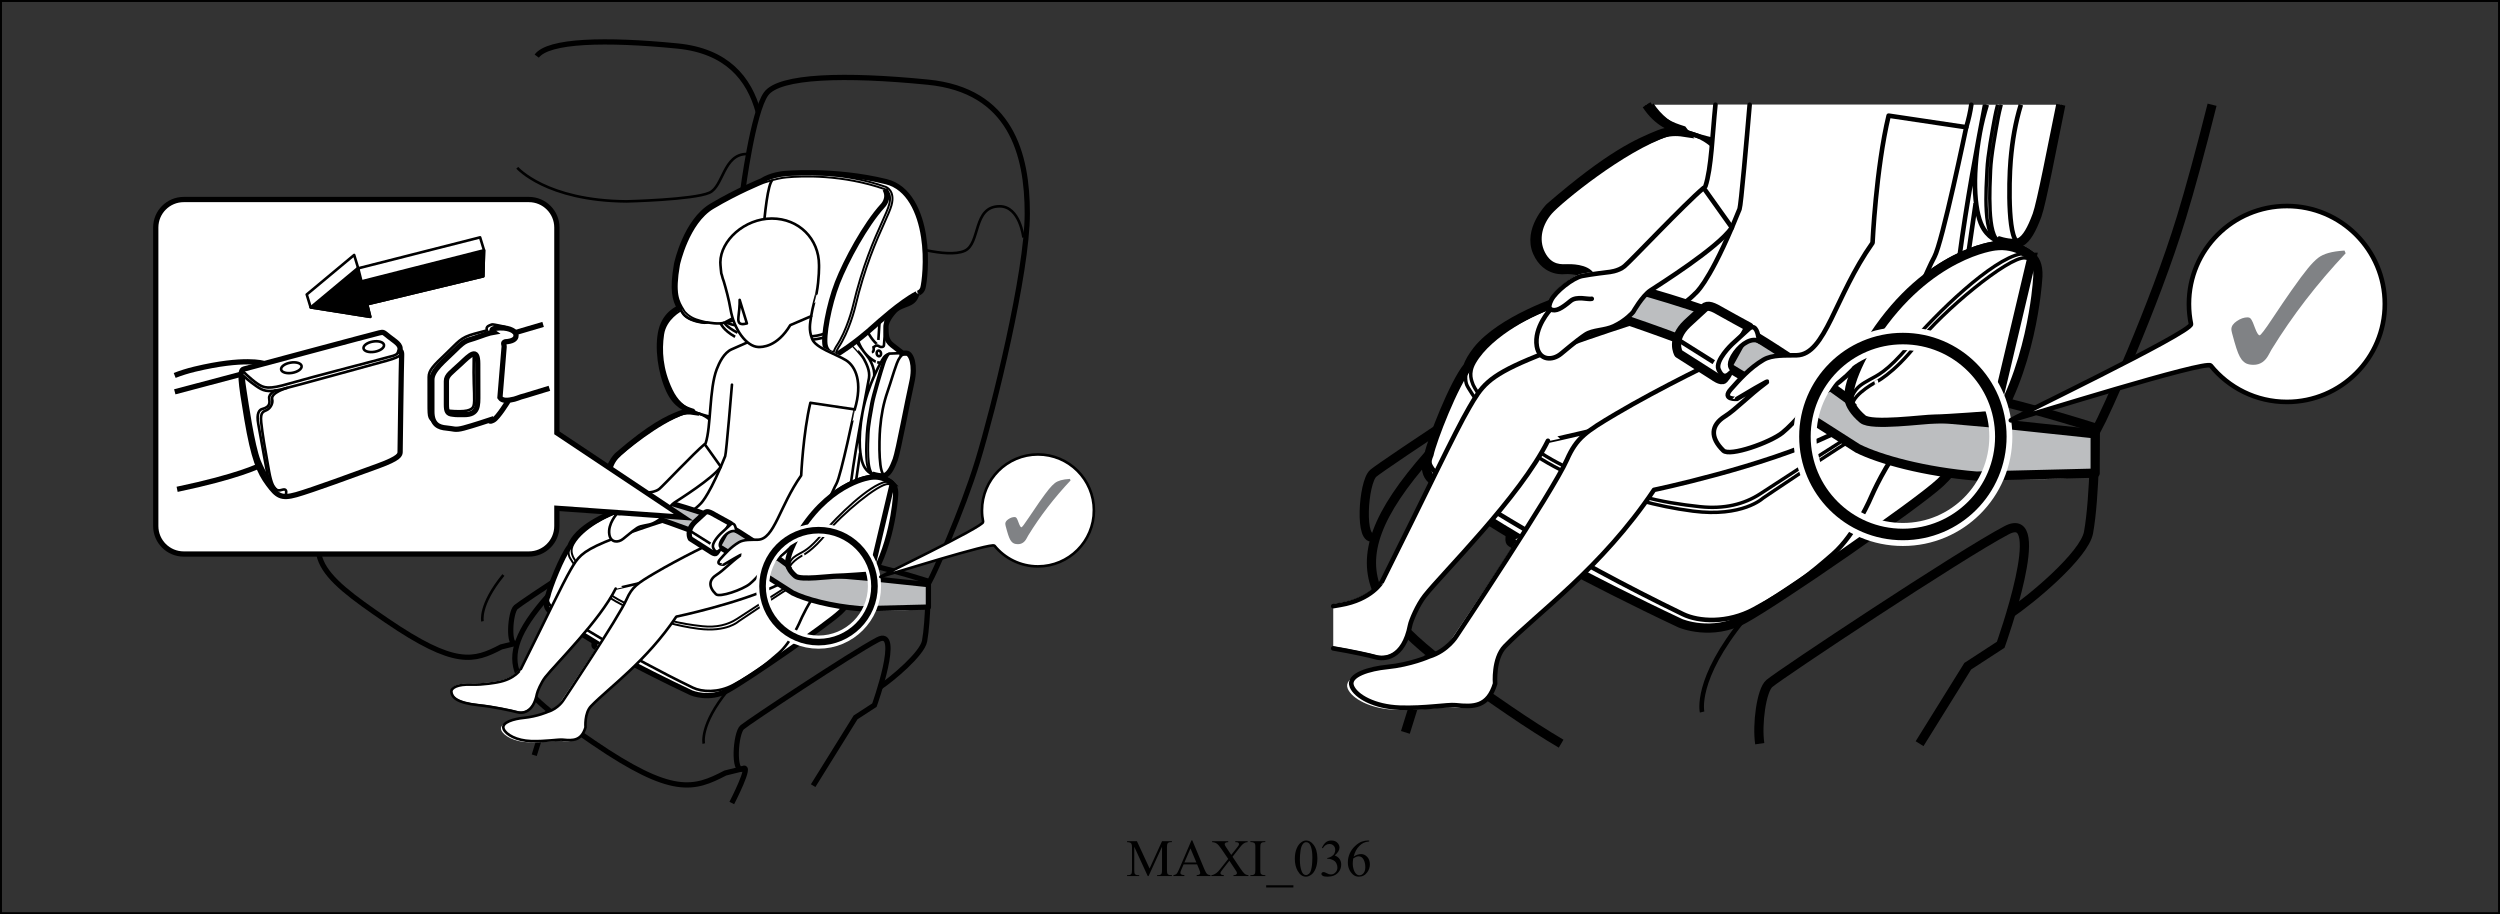 <?xml version="1.0" encoding="UTF-8"?>
<!DOCTYPE svg PUBLIC "-//W3C//DTD SVG 1.1//EN" "http://www.w3.org/Graphics/SVG/1.1/DTD/svg11.dtd">
<!-- Creator: CorelDRAW 2017 -->
<svg xmlns="http://www.w3.org/2000/svg" xml:space="preserve" width="134mm" height="49mm" version="1.1" style="shape-rendering:geometricPrecision; text-rendering:geometricPrecision; image-rendering:optimizeQuality; fill-rule:evenodd; clip-rule:evenodd"
viewBox="0 0 13418.63 4906.82"
 xmlns:xlink="http://www.w3.org/1999/xlink">
 <rect x="0" y="0" width="13418.63" height="4906.82" fill="#333333" stroke="none"/>
 <defs>
  <style type="text/css">
   <![CDATA[
    .str1 {stroke:black;stroke-width:28.26;stroke-miterlimit:4}
    .str18 {stroke:black;stroke-width:61.83;stroke-miterlimit:4}
    .str3 {stroke:black;stroke-width:10.59;stroke-miterlimit:4}
    .str0 {stroke:black;stroke-width:10.59;stroke-miterlimit:4}
    .str17 {stroke:white;stroke-width:123.64;stroke-miterlimit:4}
    .str12 {stroke:black;stroke-width:18.55;stroke-miterlimit:4}
    .str10 {stroke:black;stroke-width:49.46;stroke-miterlimit:4}
    .str2 {stroke:black;stroke-width:14.13;stroke-miterlimit:4}
    .str8 {stroke:white;stroke-width:70.66;stroke-miterlimit:4}
    .str11 {stroke:black;stroke-width:24.72;stroke-miterlimit:4}
    .str9 {stroke:black;stroke-width:35.33;stroke-miterlimit:4}
    .str5 {stroke:black;stroke-width:28.26;stroke-linejoin:round;stroke-miterlimit:4}
    .str14 {stroke:black;stroke-width:49.46;stroke-linejoin:round;stroke-miterlimit:4}
    .str7 {stroke:black;stroke-width:14.13;stroke-linejoin:round;stroke-miterlimit:4}
    .str16 {stroke:black;stroke-width:24.72;stroke-linejoin:round;stroke-miterlimit:4}
    .str6 {stroke:black;stroke-width:28.26;stroke-linecap:round;stroke-linejoin:round;stroke-miterlimit:4}
    .str15 {stroke:black;stroke-width:49.46;stroke-linecap:round;stroke-linejoin:round;stroke-miterlimit:4}
    .str4 {stroke:black;stroke-width:14.13;stroke-linecap:round;stroke-linejoin:round;stroke-miterlimit:4}
    .str13 {stroke:black;stroke-width:24.72;stroke-linecap:round;stroke-linejoin:round;stroke-miterlimit:4}
    .fil0 {fill:none;fill-rule:nonzero}
    .fil4 {fill:black;fill-rule:nonzero}
    .fil1 {fill:black;fill-rule:nonzero}
    .fil5 {fill:#808285;fill-rule:nonzero}
    .fil3 {fill:#BCBEC0;fill-rule:nonzero}
    .fil2 {fill:white;fill-rule:nonzero}
   ]]>
  </style>
 </defs>
 <g id="Слой_x0020_1">
  <polygon class="fil0 str0" points="5.3,4901.52 13413.33,4901.52 13413.33,5.3 5.3,5.3 "/>
  <path class="fil1" d="M6160.37 4702.29l-72.26 -157.42 0 124.97c0,11.54 1.2,18.75 3.69,21.55 3.44,3.85 8.81,5.77 16.18,5.77l6.65 0 0 5.13 -65.13 0 0 -5.13 6.57 0c7.93,0 13.54,-2.4 16.82,-7.13 2,-2.96 3.04,-9.69 3.04,-20.19l0 -122.25c0,-8.25 -0.88,-14.26 -2.72,-17.94 -1.28,-2.64 -3.61,-4.89 -7.05,-6.73 -3.44,-1.76 -9.05,-2.64 -16.66,-2.64l0 -5.13 52.95 0 67.93 146.44 66.73 -146.44 53.03 0 0 5.13 -6.49 0c-8.01,0 -13.7,2.4 -16.98,7.21 -2,2.96 -3.04,9.61 -3.04,20.11l0 122.25c0,11.54 1.28,18.75 3.85,21.55 3.44,3.85 8.81,5.77 16.18,5.77l6.49 0 0 5.13 -79.47 0 0 -5.13 6.57 0c8.01,0 13.62,-2.4 16.82,-7.13 2,-2.96 3.04,-9.69 3.04,-20.19l0 -124.97 -72.18 157.42 -4.57 0zm265.01 -62.65l-72.42 0 -12.74 29.56c-3.12,7.29 -4.65,12.66 -4.65,16.26 0,2.8 1.36,5.29 4.09,7.45 2.64,2.16 8.49,3.61 17.54,4.25l0 5.13 -58.88 0 0 -5.13c7.77,-1.36 12.82,-3.2 15.14,-5.37 4.73,-4.41 9.93,-13.38 15.62,-26.92l65.77 -153.97 4.89 0 65.13 155.66c5.21,12.5 10.01,20.59 14.26,24.35 4.25,3.77 10.25,5.85 17.86,6.25l0 5.13 -73.86 0 0 -5.13c7.45,-0.4 12.5,-1.6 15.14,-3.77 2.64,-2.08 3.93,-4.65 3.93,-7.69 0,-4.01 -1.84,-10.41 -5.53,-19.15l-11.3 -26.92zm-3.85 -10.25l-31.72 -75.54 -32.61 75.54 64.33 0zm194.03 -30.76l40.14 59.92c11.14,16.58 19.47,27 24.83,31.4 5.37,4.41 12.18,6.81 20.43,7.21l0 5.13 -80.27 0 0 -5.13c5.37,-0.08 9.29,-0.56 11.86,-1.6 1.92,-0.88 3.52,-2.16 4.81,-3.85 1.2,-1.68 1.84,-3.44 1.84,-5.13 0,-2.16 -0.4,-4.25 -1.28,-6.41 -0.64,-1.52 -3.2,-5.61 -7.61,-12.1l-31.72 -48.07 -39.17 50.23c-4.17,5.37 -6.65,8.89 -7.45,10.65 -0.88,1.84 -1.28,3.69 -1.28,5.69 0,2.96 1.28,5.37 3.77,7.29 2.48,1.92 7.21,3.04 14.18,3.28l0 5.13 -66.33 0 0 -5.13c4.73,-0.4 8.73,-1.36 12.1,-2.88 5.69,-2.4 11.14,-5.61 16.34,-9.69 5.13,-4.01 10.98,-10.17 17.62,-18.59l44.14 -55.76 -36.85 -53.91c-10.01,-14.66 -18.51,-24.27 -25.48,-28.84 -6.97,-4.57 -15.06,-6.97 -24.19,-7.21l0 -5.13 86.52 0 0 5.13c-7.29,0.24 -12.34,1.44 -15.06,3.52 -2.72,2.16 -4.09,4.49 -4.09,7.13 0,3.36 2.24,8.33 6.65,14.9l28.68 42.86 33.25 -42.06c3.85,-4.97 6.25,-8.41 7.13,-10.25 0.88,-1.84 1.28,-3.69 1.28,-5.61 0,-1.92 -0.56,-3.61 -1.68,-5.13 -1.36,-1.92 -3.04,-3.28 -5.21,-4.09 -2.16,-0.72 -6.49,-1.2 -13.14,-1.28l0 -5.13 66.41 0 0 5.13c-5.21,0.24 -9.53,1.12 -12.82,2.48 -4.97,2.16 -9.53,4.97 -13.62,8.57 -4.17,3.61 -10.01,10.17 -17.62,19.87l-37.09 47.43zm176 98.54l0 5.13 -80.19 0 0 -5.13 6.65 0c7.69,0 13.3,-2.24 16.82,-6.73 2.16,-2.96 3.28,-10.01 3.28,-21.23l0 -120.89c0,-9.53 -0.56,-15.78 -1.76,-18.83 -0.96,-2.32 -2.88,-4.25 -5.69,-5.93 -4.09,-2.16 -8.25,-3.28 -12.66,-3.28l-6.65 0 0 -5.13 80.19 0 0 5.13 -6.81 0c-7.61,0 -13.22,2.24 -16.66,6.73 -2.32,2.96 -3.44,10.01 -3.44,21.31l0 120.89c0,9.45 0.56,15.7 1.76,18.75 0.88,2.32 2.8,4.25 5.77,5.93 4.01,2.16 8.17,3.28 12.58,3.28l6.81 0zm150.69 66.09l-146.12 0 0 -11.54 146.12 0 0 11.54zm7.69 -153.41c0,-21.39 3.2,-39.74 9.69,-55.2 6.49,-15.38 14.98,-26.84 25.64,-34.37 8.25,-6.01 16.82,-8.97 25.72,-8.97 14.34,0 27.24,7.29 38.61,21.95 14.26,18.11 21.39,42.7 21.39,73.7 0,21.71 -3.12,40.14 -9.37,55.28 -6.25,15.22 -14.26,26.28 -23.95,33.09 -9.69,6.81 -19.07,10.25 -28.04,10.25 -17.86,0 -32.77,-10.49 -44.62,-31.56 -10.01,-17.78 -15.06,-39.17 -15.06,-64.17zm27.08 3.44c0,25.72 3.2,46.79 9.53,63.05 5.21,13.7 13.06,20.59 23.47,20.59 4.97,0 10.09,-2.24 15.46,-6.73 5.37,-4.41 9.37,-11.94 12.1,-22.43 4.25,-15.78 6.41,-38.13 6.41,-66.89 0,-21.39 -2.24,-39.17 -6.65,-53.43 -3.28,-10.57 -7.61,-18.03 -12.82,-22.43 -3.77,-3.04 -8.33,-4.57 -13.7,-4.57 -6.25,0 -11.78,2.8 -16.66,8.41 -6.65,7.61 -11.14,19.63 -13.54,35.97 -2.4,16.42 -3.61,32.53 -3.61,48.47zm118.4 -62.49c5.37,-12.58 12.1,-22.35 20.27,-29.24 8.09,-6.81 18.27,-10.25 30.36,-10.25 14.98,0 26.52,4.89 34.53,14.66 6.09,7.29 9.13,15.06 9.13,23.31 0,13.62 -8.57,27.72 -25.72,42.22 11.54,4.49 20.27,10.9 26.12,19.31 5.85,8.41 8.81,18.27 8.81,29.56 0,16.18 -5.13,30.2 -15.46,42.06 -13.38,15.46 -32.85,23.15 -58.4,23.15 -12.58,0 -21.07,-1.6 -25.64,-4.73 -4.57,-3.12 -6.89,-6.41 -6.89,-10.01 0,-2.64 1.12,-5.05 3.28,-7.05 2.16,-2 4.73,-3.04 7.77,-3.04 2.32,0 4.65,0.4 7.05,1.12 1.52,0.48 5.13,2.16 10.65,5.05 5.53,2.88 9.29,4.65 11.38,5.21 3.44,0.96 7.05,1.44 10.9,1.44 9.37,0 17.54,-3.61 24.51,-10.9 6.97,-7.29 10.41,-15.86 10.41,-25.8 0,-7.29 -1.6,-14.34 -4.81,-21.23 -2.4,-5.13 -5.05,-9.05 -7.85,-11.7 -3.93,-3.69 -9.37,-7.05 -16.26,-10.01 -6.97,-2.96 -14.02,-4.49 -21.15,-4.49l-4.41 0 0 -4.17c7.29,-0.88 14.58,-3.52 21.87,-7.85 7.29,-4.33 12.66,-9.53 15.94,-15.62 3.28,-6.01 4.97,-12.74 4.97,-20.03 0,-9.45 -2.96,-17.14 -8.89,-22.99 -6.01,-5.85 -13.38,-8.73 -22.19,-8.73 -14.26,0 -26.2,7.61 -35.73,22.91l-4.57 -2.16zm253.63 -39.49l0 5.13c-12.1,1.2 -22.03,3.61 -29.72,7.21 -7.69,3.61 -15.3,9.13 -22.75,16.58 -7.53,7.45 -13.78,15.78 -18.67,24.91 -4.89,9.21 -9.05,20.11 -12.34,32.69 13.22,-9.13 26.52,-13.7 39.9,-13.7 12.74,0 23.87,5.13 33.25,15.46 9.37,10.33 14.1,23.55 14.1,39.82 0,15.62 -4.73,29.88 -14.26,42.78 -11.38,15.62 -26.44,23.39 -45.26,23.39 -12.74,0 -23.63,-4.25 -32.53,-12.66 -17.46,-16.42 -26.2,-37.81 -26.2,-64.01 0,-16.74 3.36,-32.69 10.09,-47.83 6.65,-15.06 16.26,-28.44 28.76,-40.14 12.42,-11.62 24.35,-19.47 35.81,-23.55 11.38,-4.09 21.95,-6.09 31.8,-6.09l8.01 0zm-85.8 96.61c-1.68,12.42 -2.48,22.43 -2.48,30.04 0,8.89 1.6,18.43 4.89,28.76 3.28,10.33 8.09,18.59 14.58,24.67 4.73,4.33 10.41,6.49 17.06,6.49 8.01,0 15.14,-3.77 21.47,-11.38 6.33,-7.53 9.45,-18.27 9.45,-32.2 0,-15.78 -3.12,-29.4 -9.37,-40.94 -6.25,-11.46 -15.14,-17.22 -26.6,-17.22 -3.52,0 -7.29,0.72 -11.3,2.16 -4.01,1.52 -9.93,4.73 -17.7,9.61z"/>
  <path class="fil0 str1" d="M3985.81 1031.3c0,0 54.83,-430.88 126.44,-528.03 71.57,-97.14 423.22,-106.44 868.3,-62.28 445.05,44.16 533.37,385.74 533.37,705.12 0,319.36 -181.41,1049.71 -265.8,1326.35 -84.44,276.6 -237.37,610.73 -258.7,649.13 -565.31,-178.23 -719.26,-137.21 -719.26,-137.21"/>
  <path class="fil0 str1" d="M4721.56 3689.27c65.81,-43.42 228.64,-179.68 241.18,-248.64 19.96,-109.51 20.39,-330.41 20.39,-330.41"/>
  <path class="fil0 str1" d="M3873.29 2942.81c0,0 -695.2,-11.77 -933.2,257.81 -324.3,367.26 -178.61,495.92 245.06,785.11 423.68,289.18 538.74,251.7 707.99,163.39l93.37 -23.07"/>
  <path class="fil0 str2" d="M3777.56 3991.17c0,0 -24.06,-99.02 128.94,-285.8"/>
  <path class="fil0 str2" d="M5493.17 1275.09c0,0 -18.59,-167.76 -127.54,-167.76 -145.57,-0.04 -101.35,200.3 -187.76,238.95 -97.64,43.63 -335.75,-38.08 -335.75,-38.08"/>
  <path class="fil0 str1" d="M3927.84 4310.2c0,0 110.96,-214.75 58.64,-184.16 -52.28,30.56 -39.38,-191.65 -2.61,-222.56 36.77,-30.91 583,-393.68 727.49,-469.88 133.07,-70.27 -17.98,351.22 -17.98,351.22l-101.14 65.82 -227.76 366.37"/>
  <path class="fil0 str1" d="M4069.93 600.77c-49.04,-179.74 -168.58,-327.48 -433.78,-353.83 -387.11,-38.36 -692.97,-30.24 -755.29,54.27"/>
  <path class="fil0 str1" d="M3410.9 3072.28c57.23,-37.73 198.82,-156.29 209.77,-216.24 17.34,-95.23 17.69,-287.38 17.69,-287.38"/>
  <path class="fil0 str1" d="M2673.06 2423.05c0,0 -604.66,-10.25 -811.67,224.21 -282.05,319.46 -155.38,431.38 213.16,682.91 368.46,251.53 468.54,218.91 615.75,142.09l81.25 -20.07"/>
  <path class="fil0 str2" d="M2589.8 3334.9c0,0 -20.92,-86.17 112.13,-248.6"/>
  <path class="fil0 str2" d="M4008.88 826.59c-126.65,0 -125.95,174.23 -201.08,207.79 -84.97,37.94 -445.55,46.56 -445.55,46.56 -431.34,-3.5 -585.85,-180.42 -585.85,-180.42"/>
  <path class="fil0 str1" d="M2771.52 3452.19c-45.5,26.6 -34.27,-166.67 -2.26,-193.56 31.97,-26.89 507.04,-342.43 632.74,-408.73 115.76,-61.04 -15.65,305.53 -15.65,305.53l-87.96 57.23"/>
  <line class="fil0 str1" x1="2940.28" y1="3820.79" x2="2867.5" y2= "4053.62" />
  <path class="fil2" d="M4957.33 1268.8c-20.03,-127.99 -77.36,-263.54 -201.18,-293.85 -285.69,-70.12 -552.59,-42.67 -552.59,-42.67 0,0 -64.47,5.76 -115.13,38.5 -1.41,0.57 -132.22,53.06 -268.34,134.32 -138.16,82.34 -186.77,303.84 -188.71,313.21 -24.55,141.06 -8.37,191.26 15.79,233.75l-0.64 0.29c0,0 -74.46,27.06 -97.54,118.3 -23.07,91.25 -4,230.79 40.24,325.29 38.4,81.88 89.55,98.85 128.2,111.24l4.14 5.44c-22.29,-3.46 -48.75,-3.46 -74.96,7.1 -64.15,25.97 -149.4,62.53 -335.96,223.62 0,0 -68.4,69.35 -38.04,137.53 27.84,62.6 84.18,53.02 84.18,53.02 0,0 67.79,-3.86 70.59,30.09 2.72,33.96 -18.27,44.37 -54.44,55.47 -36.21,10.96 -210.94,70.83 -284.32,161.98 -15.44,19.4 -24.79,36.32 -30.06,50.83 -42.43,52.36 -109.23,224.36 -118.45,268.34 0,0 -22.64,48.79 7.63,76.31 0,0 59.49,59 250.97,172.79 -3.65,2.26 -6.82,3.89 -10.07,5.86l-0.25 8.62c0,0.07 0.43,4.88 3.61,6.79 3.21,2.11 101.21,58.46 101.21,58.46 0,0 5.16,2.08 13.08,-0.07 7.77,-2.05 15.79,-5.44 15.79,-5.44 103.82,54.97 247.49,128.76 388.8,194.96 0,0 96.37,41.09 195.64,-13.53 105.28,-57.79 531.53,-352.24 601.9,-418.2 40.63,-38.25 70.41,-83.65 87.44,-118.41 9.14,-6.64 22.82,-10.48 33.84,-14.44 12.12,-4.25 21.09,-12.02 21.09,-12.02 138.02,-191.44 155.41,-472.36 155.41,-472.36 4.98,-41.65 -4.6,-62.99 -16.81,-73.69 0,0 -43.56,-43.8 -113.86,-34.66l15.86 -14.3c0,0 42.99,13.03 62.35,2.61 19.22,-10.56 34.7,-38.15 51.23,-82.66 16.46,-44.44 67.36,-321.27 88.91,-414.39 21.51,-93.02 -3.42,-155.48 -27.27,-157.14 -5.06,-0.38 -14.17,-0.24 -24.59,-0.1l0.14 -1.55c0,0 -19.32,-14.77 -53.72,-41.62 -34.45,-26.82 -32.25,-58.82 -33.11,-97.61 -0.6,-38.89 47.1,-87.51 47.1,-87.51 20.31,-20.28 46.06,-26.78 70.83,-37.05 15.65,-6.61 39.17,-17.59 48.01,-53.77 -0.03,0.07 25.72,-6.18 32.47,-31.12 6.75,-24.83 23.56,-148.65 3.64,-276.57z"/>
  <path class="fil0 str3" d="M3801.44 1730.85c-10.17,0.67 -16.71,1.66 -20.28,1.45 -3.61,-0.21 -89.41,-6.61 -118.2,-53.87l-4.28 -6.92c-29.78,-48.51 -55.61,-90.48 -27.28,-253.19 1.94,-9.32 50.52,-230.86 188.65,-313.21 136.11,-81.25 266.96,-133.75 268.37,-134.32 2.79,-1.02 69.21,-26.14 133.15,-32.04 83.24,-7.45 302.05,-16.38 532.56,64.26 0.56,0.22 52.67,18.77 31.08,98.43 -6.43,23.38 -19.86,53.48 -38.57,94.99 -41.76,92.88 -104.82,233.29 -156.5,451.9 -0.36,1.41 -31.65,130.99 -90.55,217.86 -6.75,11.17 -12.3,23.88 -12.08,27.17 0,0.07 -1.1,6.92 9.07,6.04 -20.42,12.83 -21.79,-2.93 -21.79,-2.93 -2.3,-8.9 7.52,-27.06 13.77,-37.4 57.66,-85 88.46,-212.36 88.71,-213.66 52.03,-219.95 115.41,-361.01 157.34,-454.31 17.7,-39.49 31.79,-70.65 37.8,-93.15 18.23,-67.16 -20.84,-81.89 -22.5,-82.49 -228.25,-79.91 -444.73,-71.08 -527.36,-63.52 -26.67,2.4 -54.41,8.51 -77.3,14.66 -29.99,8.16 -51.64,16.43 -52.1,16.46 -1.2,0.57 -131.24,52.71 -266.44,133.33 -133.18,79.38 -182.07,302.36 -182.42,304.48 -27.35,157.49 -4.03,195.6 25.55,243.72l4.27 6.93c0,0 21.17,28.4 61.55,42.25 32,11.06 65.78,17.09 65.78,17.09z"/>
  <path class="fil0 str2" d="M4496.6 1899.39c-20.45,12.83 -21.83,-2.89 -21.83,-2.89m-673.37 -165.65c-10.13,0.67 -16.64,1.66 -20.21,1.48 -3.64,-0.24 -89.48,-6.6 -118.27,-53.9l-4.21 -6.89c-29.85,-48.54 -55.6,-90.51 -27.34,-253.18 1.94,-9.4 50.52,-230.9 188.68,-313.25 136.11,-81.22 267,-133.75 268.34,-134.28m-287 760.02c0,0 56.31,11.49 87.4,0.88 0,0 102.02,-54.16 151.27,-82.98 0,0 38.64,-22.75 64.05,1.02 31.54,29.46 86.51,91.99 109.08,108.66 22.51,16.82 96.27,74.12 213.91,31.44m0.42 20.39c-117.03,32.47 -162.08,-0.99 -205.67,-29.29 -43.77,-28.3 -86.94,-86.94 -107.47,-108.52 -20.42,-21.66 -54.76,-13.85 -67.08,-7.95 -49.11,23.81 -92.45,45.92 -92.45,45.92 -35.12,19.68 -66.06,21.3 -66.06,21.3 0,0 3.71,19.3 69.77,54.17"/>
  <path class="fil0 str1" d="M4474.77 1896.5c0,0 -33.28,5.87 -45.32,-40.56 -12.09,-46.38 18.23,-218.21 65.18,-338.29 47.06,-120.11 151.3,-312.25 242.52,-412.33 0,0 41.37,-39.46 12.75,-89.83"/>
  <path class="fil0 str2" d="M4104.12 1649.73c0,0 -22.93,-9.99 -24.87,-55.67 -1.98,-45.75 19.19,-581.06 66.06,-627.48m569.47 889.47c-2.97,-0.5 -11.03,-2.58 -13.85,-0.5l-12.44 7.92c0,0 5.97,25.18 -9.08,26.92m-75.06 -66.94c0,0 17.87,76.52 94.53,117.35 -0.03,0 13.32,6.92 27.52,5.37m-771.53 -235.74c0,0 74.64,18.69 148.16,-43.87m-205.29 64.43c0,0 50.59,24.69 105.25,16.6m591.86 84.09l68.14 90.72c0,0 35.36,51.33 28.61,99.87m-116.61 -170.03c-0.03,0.03 50.27,52.35 62.36,75.13 11.91,22.86 32.93,61.41 26.85,101.39 -6.15,40.31 -66.24,328.12 -97.79,569.15m124.95 -50.62c0,0 42.96,13.03 62.39,2.61 19.18,-10.56 34.66,-38.15 51.15,-82.66 16.5,-44.44 67.44,-321.27 88.91,-414.36 21.52,-93.08 -3.38,-155.47 -27.27,-157.17 -18.62,-1.23 -92.17,2.19 -92.17,2.19 0,0 -19.01,5.48 -30.03,19.86 -11.13,14.48 -87.82,149.33 -114.7,296.03 -26.85,146.82 -15.33,254.39 11.94,296.32 23.03,35.37 49.78,37.17 49.78,37.17zm175.18 -651.58c-0.03,0 -31.37,-4.59 -53.16,55.89 -21.9,60.62 -27.38,85.46 -49.43,149.9 -22.25,64.33 -33.91,125.51 -40.06,197.33 -6.08,71.71 -9.11,265.16 29.85,251.07"/>
  <path class="fil0 str3" d="M4774.37 1897.95c0,0 -15.4,14.55 -28.16,54.23 -12.93,39.67 -52.03,169.96 -60.19,214.82 -8.12,45.18 -21.94,116.33 -23.74,163.04 -1.94,46.73 -11.52,206.98 29.04,217.26m83.06 -649.34c0,0 -20.91,-2.26 -39.03,53.48 -12.93,39.56 -52.14,169.92 -60.19,214.93 -8.23,45.04 -21.87,116.22 -23.81,162.93 -1.87,46.7 -16.64,219.16 39.99,218"/>
  <path class="fil0 str2" d="M3654.06 1664.68c0,0.07 -83.94,43.31 -96.69,130.25 -12.61,86.86 -7.59,186.84 45.6,298.5 28.3,59.42 65.08,91.68 114.46,113.72 43.42,19.19 96.41,30.52 161.73,45.22m-232.63 -600.02c0,0 -74.5,27.06 -97.57,118.3 -23.04,91.25 -3.97,230.79 40.27,325.29 38.36,81.88 89.55,98.85 128.2,111.2"/>
  <path class="fil0 str3" d="M3777.56 2230.33c-50.45,-27.02 -104.04,-10.45 -104.04,-10.45 -138.12,46.42 -331.29,205.5 -360.54,238.88 -29.25,33.42 -44.4,81.43 -22.08,125.12 22.47,43.7 56.53,39.21 76.73,38.9 20.25,-0.29 70.66,3.14 78.54,37.51 7.77,34.2 -21.98,50.76 -21.98,50.76 0,0 -38.32,16.04 -96.93,33.96 -58.64,18.02 -198.26,86.19 -248.53,173.66 -20.07,35.05 -6.82,58.57 -3.68,68.54 3.14,9.82 87.44,154.34 275.59,247.71 188.25,93.23 303.73,113.54 419.92,126.33 74.4,8.02 135.62,-7.17 185.22,-39.35 49.64,-32.28 248.96,-163.18 321.98,-204.96 10.55,-6.01 30.06,-19.89 31.57,-43.42"/>
  <path class="fil0 str2" d="M3777.56 2230.33c50.59,27.1 90.54,83.87 102.83,126.94 0,0 14.59,79.2 -7.81,114.25 -10.24,15.79 -25.96,33.67 -31.01,83.97 -5.12,50.27 -1.55,146.75 -1.55,146.75 0,0 10.7,-0.71 36.07,10.2 0,0 50.3,28.51 91.81,53.48 41.55,24.97 189.25,111.49 302.26,138.44m-430.14 -202.13c0,0 -66.03,-12.55 -195.67,22.14 -70.41,18.84 -143.36,-1.41 -143.36,-1.41 -0.04,0.04 -52.18,-14.41 -76.81,-11.91"/>
  <path class="fil0 str3" d="M3058.55 2932.27c-13.99,38.01 -1.02,59.03 -1.02,59.03 0,0 78.85,152.4 284.13,256.27 0,0 175.74,97.75 407.67,127.39 151.91,19.61 214.75,-39.68 214.75,-39.68 0,0 236.13,-159.99 314.35,-204.85 26.35,-15.02 44.61,-33.99 47.66,-54.27"/>
  <path class="fil0 str2" d="M3777.56 2230.33c0,0.04 -66.7,-36.59 -130.96,-10.59 -64.15,26.01 -149.4,62.53 -335.96,223.62 0,0 -68.4,69.35 -38.04,137.53 27.84,62.6 84.18,53.02 84.18,53.02 0,0 67.79,-3.86 70.59,30.09 2.72,33.96 -18.27,44.37 -54.44,55.44 -36.21,10.99 -210.94,70.86 -284.32,162.01 -15.44,19.36 -24.79,36.32 -30.06,50.83m1585.92 202.78c0,0 -3.38,-22.08 -44.08,-21.44 -40.53,0.63 -147.99,-8.41 -202.6,50.19 -54.66,58.93 -100.72,165.41 -100.72,165.41 0,0 -48.47,116.57 -118.44,177.73 -69.99,61.07 -125.66,106.09 -242.14,169.15 -81.18,43.8 -169.25,38.36 -217.47,14.98 -352.84,-170.53 -683.61,-375.21 -752.89,-430.53 0,0 -34.13,-21.1 -26.04,-59.92 9.22,-44.01 76.03,-215.98 118.45,-268.34m-118.45 268.34c0,0 -22.64,48.79 7.63,76.31 0,0 59.56,59.07 251.39,173.03m1417.49 -1019.14l-22.15 152.11"/>
  <path class="fil2" d="M4714.64 1824.75c2.36,-33.46 6.11,-86.27 6.29,-95.91l-6.29 95.91z"/>
  <path class="fil0 str2" d="M4714.64 1824.75c2.36,-33.46 6.11,-86.27 6.29,-95.91m34.9 -28.93c-0.92,25.37 -11.13,150.39 -11.41,154.62 -0.18,4.21 -5.73,9.71 -17.38,7.7 -11.66,-2.08 -14.56,-9.85 -14.56,-9.85 0,0.03 -32.82,-25.11 -55.96,-73.59m145.87 -111.45c0,0.04 -47.73,48.62 -47.1,87.51 0.81,38.82 -1.38,70.79 33.11,97.64 34.44,26.82 53.72,41.59 53.72,41.59"/>
  <path class="fil2" d="M4728.84 1895.26c1.3,8.37 -2.82,16.14 -9.22,17.09 -6.25,1.02 -12.54,-4.98 -13.88,-13.39 -1.31,-8.48 2.64,-16.21 9.07,-17.17 6.43,-0.98 12.58,4.95 14.03,13.47z"/>
  <path class="fil0 str2" d="M4728.84 1895.26c1.3,8.37 -2.82,16.14 -9.22,17.09 -6.25,1.02 -12.54,-4.98 -13.88,-13.39 -1.31,-8.48 2.64,-16.21 9.07,-17.17 6.43,-0.98 12.58,4.95 14.03,13.47zm-860.57 -159.86c0,0.04 11.52,35.01 77.37,72.49"/>
  <path class="fil2" d="M4400.94 1952.73c-7.49,26.11 -44.4,36.71 -82.41,23.42 -38.19,-13 -63.06,-44.93 -55.75,-71.15 7.56,-26.04 44.3,-36.63 82.48,-23.45 38.12,13.14 63.03,45 55.68,71.18z"/>
  <path class="fil0 str2" d="M4400.94 1952.73c-7.49,26.11 -44.4,36.71 -82.41,23.42 -38.19,-13 -63.06,-44.93 -55.75,-71.15 7.56,-26.04 44.3,-36.63 82.48,-23.45 38.12,13.14 63.03,45 55.68,71.18zm-59.74 -57.02c-2.08,-0.74 -4.34,-1.23 -6.43,-1.69 -15.93,-0.21 -29.03,6.36 -32.4,18.23 -4.7,16.43 10.82,34.41 34.77,42.64 13.95,4.71 27.31,4.39 37.3,0.36 2.54,-2.79 4.7,-5.98 5.73,-9.68 5.23,-18.37 -12.23,-40.56 -38.97,-49.85zm38.97 49.85c-5.16,18.38 -30.95,25.65 -57.73,16.39 -26.6,-9.11 -44.16,-31.44 -38.92,-49.71 5.12,-18.34 30.9,-25.68 57.68,-16.53 26.75,9.29 44.2,31.48 38.97,49.85zm541.06 -369.02c-0.03,0.07 25.72,-6.22 32.47,-31.16 6.75,-24.79 23.56,-148.65 3.64,-276.53 -20.03,-127.99 -77.36,-263.54 -201.18,-293.92 -285.69,-70.09 -552.59,-42.68 -552.59,-42.68 0,0 -64.47,5.8 -115.13,38.58m832.8 605.71c-8.83,36.17 -32.35,47.16 -48.01,53.76 -24.76,10.28 -50.52,16.78 -70.83,37.02"/>
  <path class="fil0 str1" d="M4496.6 1899.39c0,0 84.29,-48.36 207.05,-159.07 0,0.07 128.24,-117.89 217.55,-163.82"/>
  <path class="fil0 str1" d="M4957.33 1268.8c-20.03,-127.99 -77.36,-263.54 -201.18,-293.85 -285.69,-70.12 -552.59,-42.67 -552.59,-42.67 0,0 -64.47,5.76 -115.13,38.5 -1.41,0.57 -132.22,53.06 -268.34,134.32 -138.16,82.34 -186.77,303.84 -188.71,313.21 -24.55,141.06 -8.37,191.26 15.79,233.75l-0.64 0.29c0,0 -74.46,27.06 -97.54,118.3 -23.07,91.25 -4,230.79 40.24,325.29 38.4,81.88 89.55,98.85 128.2,111.24l4.14 5.44c-22.29,-3.46 -48.75,-3.46 -74.96,7.1 -64.15,25.97 -149.4,62.53 -335.96,223.62 0,0 -68.4,69.35 -38.04,137.53 27.84,62.6 84.18,53.02 84.18,53.02 0,0 67.79,-3.86 70.59,30.09 2.72,33.96 -18.27,44.37 -54.44,55.47 -36.21,10.96 -210.94,70.83 -284.32,161.98 -15.44,19.4 -24.79,36.32 -30.06,50.83 -42.43,52.36 -109.23,224.36 -118.45,268.34 0,0 -22.64,48.79 7.63,76.31 0,0 59.49,59 250.97,172.79 -3.65,2.26 -6.82,3.89 -10.07,5.86l-0.25 8.62c0,0.07 0.43,4.88 3.61,6.79 3.21,2.11 101.21,58.46 101.21,58.46 0,0 5.16,2.08 13.08,-0.07 7.77,-2.05 15.79,-5.44 15.79,-5.44 103.82,54.97 247.49,128.76 388.8,194.96 0,0 96.37,41.09 195.64,-13.53 105.28,-57.79 531.53,-352.24 601.9,-418.2 40.63,-38.25 70.41,-83.65 87.44,-118.41 9.14,-6.64 22.82,-10.48 33.84,-14.44 12.12,-4.25 21.09,-12.02 21.09,-12.02 138.02,-191.44 155.41,-472.36 155.41,-472.36 4.98,-41.65 -4.6,-62.99 -16.81,-73.69 0,0 -43.56,-43.8 -113.86,-34.66l15.86 -14.3c0,0 42.99,13.03 62.35,2.61 19.22,-10.56 34.7,-38.15 51.23,-82.66 16.46,-44.44 67.36,-321.27 88.91,-414.39 21.51,-93.02 -3.42,-155.48 -27.27,-157.14 -5.06,-0.38 -14.17,-0.24 -24.59,-0.1l0.14 -1.55c0,0 -19.32,-14.77 -53.72,-41.62 -34.45,-26.82 -32.25,-58.82 -33.11,-97.61 -0.6,-38.89 47.1,-87.51 47.1,-87.51 20.31,-20.28 46.06,-26.78 70.83,-37.05 15.65,-6.61 39.17,-17.59 48.01,-53.77 -0.03,0.07 25.72,-6.18 32.47,-31.12 6.75,-24.83 23.56,-148.65 3.64,-276.57z"/>
  <path class="fil0 str2" d="M4789.32 2596.25c12.3,10.7 21.87,32.04 16.82,73.69 -0.04,0 -17.38,280.92 -155.38,472.36 -0.03,0 -8.93,7.77 -21.12,12.02 -12.02,4.24 -27.45,8.37 -36.49,16.14"/>
  <path class="fil3" d="M4254.75 3176.67c59.38,29.74 401.49,137.88 724.13,87.11l4.25 -125.83 -660.69 -70.09c2.58,1.31 3.65,2.29 3.65,2.29 0,0 -1.06,-0.98 -3.65,-2.29l-6.22 -0.35 -1.37 -2.26c-2.86,-0.71 -6.19,-1.09 -10.28,-1.45l-49.81 112.88z"/>
  <path class="fil2" d="M4539.42 1925.93c-51.86,-32.36 -163.6,-65.22 -182.21,-114.92 -18.73,-49.78 -10.82,-80.33 -4.95,-121.49l-300.36 121.84c0,0.04 -40.38,19.43 -125.75,56.28 -42.33,18.2 -67.62,73.69 -80.58,107.36 -40.1,104.71 -29.92,309.11 -59,396.5l-5.33 5.02c-59.39,50.17 -223.41,224.58 -242.74,240.43 -19.36,15.97 -49.03,18.1 -49.03,18.1 0,0 -51.58,6.04 -80.72,11.8 -29.25,5.8 -81.5,48.37 -94.25,73.41 -12.76,25.11 -2.61,29.04 -2.61,29.04 0,0 -51.72,55.11 -41.94,113.36 1.94,11.28 6.01,19.72 11.49,25.65 -12.94,5.13 -25.44,10 -36.46,14.73 -126.23,53.52 -144.77,83.24 -181.97,147.38 -46.09,79.24 -130.53,260.64 -267.38,534.25 -0.04,0 -30.74,55.36 -127.85,71.78 0,0 -72.14,14.42 -139.22,12.05 -71.33,-2.61 -108.63,16.67 -105.63,40.03 3.38,26.89 25.68,57.94 148.51,70.76 75.71,7.7 181.16,30.35 205.04,37.17 23.73,6.85 85.52,7.03 105.56,-98.6 2.43,-12.86 22.43,-61.11 44.75,-89.55 53.31,-68.14 292.51,-304.27 377.4,-475.85 0,0.07 50.37,-10.63 124.24,-28.51 -30.59,23.42 -48.19,46.34 -65.92,86.72 -42.5,96.62 -350.8,553.01 -350.8,553.01 -0.03,0 -27.31,46.35 -84.26,63.56 0,0 -55.43,25.07 -129.36,32.54 -50.17,4.95 -122.52,23.84 -107.43,59.87 12.58,30.1 68.96,62.01 146.6,64.76 77.76,2.68 146.95,-10.24 171.55,-7.7 55.25,5.69 99.09,5.86 121.14,-66.35 -0.04,0 -6.44,-76.73 29.81,-114.31 96.26,-99.59 309.82,-253.44 469.99,-493.28 0,0 331.96,-69.31 544.63,-170.24l219.95 -388.77c51.75,-45.43 70.27,-111.92 94.57,-155.69 24.23,-43.67 97.61,-398.27 97.61,-398.27 43.63,-145.72 4.67,-231.53 -47.09,-263.86z"/>
  <path class="fil0 str4" d="M3928.76 2064.83c0,0 -30.49,368.77 -36.35,383.61 -8.23,20.53 -16.08,39.42 -23.53,56.81 -75.03,175.46 -112.52,202.21 -112.52,202.21 0,0 -34.02,37.26 -77.72,51.85 -43.73,14.56 -306.78,97.01 -433.04,150.39 -126.29,53.41 -144.83,83.17 -182.1,147.24 -46.13,79.24 -130.75,260.57 -267.78,534.07 -0.07,0 -30.8,55.32 -127.95,71.68 0,0 -72.11,14.34 -139.22,11.94 -71.29,-2.68 -108.6,16.57 -105.63,39.96 3.35,26.85 25.65,57.94 148.44,70.87 75.68,7.73 181.16,30.48 205,37.3 23.74,6.93 85.53,7.1 105.67,-98.49 2.43,-12.86 22.46,-61.11 44.79,-89.52 53.37,-68.14 292.83,-304.05 377.81,-475.53 0,0.03 177.21,-37.13 356.95,-90.55"/>
  <path class="fil2" d="M3876.97 2888.96c-42.71,17.31 -232.34,109.94 -363.48,187.66 -92.21,54.65 -120.65,73.02 -150.64,140.82 -42.53,96.61 -338.25,539.9 -338.25,539.9 0,0 -27.28,46.09 -84.33,63.45 0,0 -55.43,25 -129.44,32.35 -50.13,4.91 -122.48,23.77 -107.46,59.77 12.61,30.1 68.92,62.04 146.63,64.9 77.73,2.71 146.92,-10.14 171.52,-7.53 55.32,5.73 99.13,5.87 121.17,-66.27 0,0 -6.39,-76.7 29.99,-114.21 96.3,-99.52 297.06,-240.33 457.38,-480.03 0,0 332.04,-69.07 544.82,-169.82l-297.91 -251z"/>
  <path class="fil0 str4" d="M3876.97 2888.96c-42.71,17.31 -232.34,109.94 -363.48,187.66 -92.21,54.65 -120.65,73.02 -150.64,140.82 -42.53,96.61 -338.25,539.9 -338.25,539.9 0,0 -27.28,46.09 -84.33,63.45 0,0 -55.43,25 -129.44,32.35 -50.13,4.91 -122.48,23.77 -107.46,59.77 12.61,30.1 68.92,62.04 146.63,64.9 77.73,2.71 146.92,-10.14 171.52,-7.53 55.32,5.73 99.13,5.87 121.17,-66.27 0,0 -6.39,-76.7 29.99,-114.21 96.3,-99.52 297.06,-240.33 457.38,-480.03 0,0 332.04,-69.07 544.82,-169.82m-121.46 -1321.23c0,0.04 -40.42,19.4 -125.83,56.18 -42.32,18.16 -67.64,73.61 -80.65,107.25 -40.17,104.71 -30.16,309.07 -59.27,396.51m566.18 -681.53c-5.9,41.16 -13.81,71.68 4.88,121.45 18.59,49.71 130.29,82.7 182.11,115.1 51.75,32.35 90.65,118.2 46.88,263.89"/>
  <path class="fil3" d="M4200.49 3024.59c0,0 -198.04,-161.73 -366.48,-245.84 -75.2,-37.59 -393.9,-122.73 -393.9,-122.73 0,0 -69.06,12.69 -78.56,44.51 -7.39,24.34 12.72,29.64 12.72,29.64 -0.07,0 239.58,80.93 323.77,113.3 72.98,28.08 556.75,339.2 556.75,339.2 0,0 65.56,23.18 87.6,23.46 22.05,0.24 51.51,-92.52 51.51,-92.52l0 -21.06 -97.14 -20.74c0,0 -64.62,-22.11 -96.27,-47.23z"/>
  <line class="fil0" x1="3985.74" y1="1697.57" x2="4047.34" y2= "1664.47" />
  <path class="fil2" d="M4789.32 2596.25c0,0 -43.52,-43.8 -113.82,-34.66 0,0 -204.12,21.52 -372.1,277.25 0,0 -80.48,140.14 -67.51,196.88 1.59,12.82 14.1,16.81 14.1,16.81 2.93,3.75 42.6,19.47 66.23,20.98l340.02 19.05 133.07 -496.31z"/>
  <path class="fil0 str1" d="M4316.22 3073.51c-23.59,-1.51 -63.3,-17.2 -66.23,-20.98 0,0 -12.51,-4 -14.1,-16.81 -12.97,-56.74 67.51,-196.88 67.51,-196.88 167.97,-255.73 372.1,-277.25 372.1,-277.25 70.3,-9.14 113.82,34.66 113.82,34.66"/>
  <path class="fil0 str3" d="M4326.08 3076.16c0,0 -4.74,-5.2 -21.48,-6.36 -23.56,-1.52 -51.65,-13.53 -54.59,-17.27 -24.76,-33.67 55.54,-70.44 55.54,-70.44 -0.04,0 57.37,-24.87 133.15,-122.59 75.92,-97.86 278.06,-264.7 328.4,-261.34 37.94,2.57 39.89,52.49 39.04,71.78m-556.12 382.59c0,0 -12.51,-4 -14.13,-16.81 -0.56,-4.39 0.28,-9.75 3.32,-16.36 11.87,-25.75 30.27,-35.08 51.4,-47.16 23.7,-13.64 52.67,-22.86 122.33,-105.6 82.66,-98.21 253.51,-263.86 341.97,-280.7 0,0 19.26,-2.9 34.41,10.34"/>
  <path class="fil2 str4" d="M4241.78 1745.2c-71.01,118.27 -152.61,118.27 -172.78,117.24 -61.65,-2.96 -129.61,-92.59 -148.13,-203.65 -8.51,-51.19 -24.62,-109.62 -36.03,-148.35 -4.18,-10.85 -7.67,-21.97 -10.24,-33.49 -1.91,-6.01 -3.14,-9.46 -3.14,-9.46 0,0 -5.06,-43.84 -4.99,-59.49 0.85,-117.64 130.6,-235.07 276.29,-235.07 145.76,0 253.26,109.19 253.26,249.8 0,0 1.72,73.51 -13.54,153.21 -0.03,0 -22.46,78.04 -28.65,121.21l-112.06 48.05z"/>
  <path class="fil2 str4" d="M3970.09 1609.75c0,0 1.66,29.32 -6.53,90.65 -6.4,48.58 24.72,40.39 45.32,35.61l-38.79 -126.26z"/>
  <path class="fil0 str5" d="M4316.22 3073.51l359.07 31.79 307.84 32.65 0 120.54 -364.19 9.01c-159.5,-13.15 -296.36,-50.95 -364.15,-84.83l-16.61 -10.63c0,0 -467.16,-300.49 -540.14,-328.57 -84.19,-32.36 -323.84,-113.3 -323.77,-113.3 0,0 -20.11,-5.3 -12.72,-29.64 9.5,-31.82 78.56,-44.51 78.56,-44.51 0,0 318.69,85.14 393.9,122.73 168.44,84.11 427.49,279.33 427.49,279.33"/>
  <path class="fil2 str4" d="M4587.7 2197.55c-0.03,0 -73.62,354.53 -97.89,398.16 -24.3,43.81 -42.92,110.25 -94.75,155.66 -101.07,88.45 -105.38,184.87 -272.83,278.31 -0.03,0 -60.83,74.39 -98.17,104.64 -37.45,30.2 -161.73,74.15 -181.41,55.01 -41.01,-40.03 -38.82,-77.8 5.31,-105.39 32.17,-20.17 73.93,-64.47 123.96,-101.35 31.54,-23.31 -87.12,47.98 -87.12,47.98 0,0.03 -48.29,3.42 -19.43,-29.01 25.86,-29.18 57.97,-65.67 100.4,-90.72 27.55,-16.21 67.93,-12.9 102.02,-13.88 88.63,-2.33 116.05,-179.75 232.52,-344.87 0,0 10.52,-228.21 49.39,-390.11l237.99 35.58z"/>
  <path class="fil2 str4" d="M3868.88 2505.25c-43.7,63.2 -223.51,175.46 -249.38,192.64 -25.89,17.16 -53.44,66.37 -53.44,66.37 0,0 -21.02,25.65 -59.1,43.6 -28.47,13.49 -64.33,10.59 -87.4,25.89 -11.06,7.39 -28.65,19.9 -74.46,58.29 -26.32,22.08 -67.09,21.55 -74.47,-22.64 -9.71,-58.29 42.04,-113.33 42.04,-113.33 0,0 -10.13,-3.93 2.61,-29.04 12.76,-25.04 65.07,-67.54 94.32,-73.37 29.18,-5.73 80.76,-11.73 80.76,-11.73 0,0 29.64,-2.09 49,-18.03 19.36,-15.86 183.53,-190.12 242.91,-240.21l86.62 121.56z"/>
  <path class="fil0 str4" d="M3439.02 2723.7c-10.28,3 -45.71,-9.46 -64.75,6.47 -27.63,23.03 -45.43,33.95 -61.62,25.9"/>
  <path class="fil2 str6" d="M3843.33 2952.98c0,0 27.77,-14.98 0.64,16.7 -7.1,8.27 -30.66,-9.32 -30.66,-9.32l-107.89 -68.72c0,0 -25.4,-42.95 26.5,-92.13 23.21,-22.01 40.17,-36.35 51.54,-47.45 11.38,-11.06 26.64,-4.42 56.52,13.25 15.55,9.15 54.69,29.96 81.92,45.11l-78.57 142.55z"/>
  <path class="fil2" d="M3827.97 2940.06c-10.96,-27.24 40.91,-76.49 40.91,-76.49l53.23 -48.68c21.38,-16.85 27.28,22.25 27.28,22.25l4.42 17.59c-22.08,-13.99 -54.44,5.62 -74.86,34.23 -22.29,31.26 -17.12,46.96 -5.65,53.84l-14.41 12.75c-8.13,6.64 -20.64,10.17 -30.91,-15.5z"/>
  <path class="fil0 str7" d="M3827.97 2940.06c-10.96,-27.24 40.91,-76.49 40.91,-76.49l53.23 -48.68c21.38,-16.85 27.28,22.25 27.28,22.25l4.42 17.59c-22.08,-13.99 -54.44,5.62 -74.86,34.23 -22.29,31.26 -17.12,46.96 -5.65,53.84l-14.41 12.75c-8.13,6.64 -20.64,10.17 -30.91,-15.5z"/>
  <line class="fil0 str7" x1="3813.31" y1="2918.14" x2="3705.39" y2= "2850.32" />
  <path class="fil2" d="M2988.99 2728.19l680 48.41 -680 -453.35 0 -1102.1c0,-82.91 -67.33,-150.24 -150.21,-150.24l-1852.61 0c-82.92,0 -150.21,67.33 -150.21,150.24l0 1602.26c0,82.99 67.29,150.24 150.21,150.24l1852.61 0c82.88,0 150.21,-67.25 150.21,-150.24l0 -95.21z"/>
  <path class="fil0 str1" d="M2988.99 2728.19l680 48.41 -680 -453.35 0 -1102.1c0,-82.91 -67.33,-150.24 -150.21,-150.24l-1852.61 0c-82.92,0 -150.21,67.33 -150.21,150.24l0 1602.26c0,82.99 67.29,150.24 150.21,150.24l1852.61 0c82.88,0 150.21,-67.25 150.21,-150.24l0 -95.21z"/>
  <path class="fil0 str1" d="M2564.57 2115.98c0,61.44 3.75,109.48 -74.11,109.37 -61.48,-0.11 -34.38,0 -61.44,-2.43 -27.03,-2.47 -33,-14.66 -33,-51.58l0 -125.41c0,-31.93 27.03,-46.69 76.7,-93.4 49.7,-46.7 91.5,-91.08 91.5,0 0,110.01 0.35,163.46 0.35,163.46z"/>
  <path class="fil0 str4" d="M2405.67 2204.47c94.6,8.73 129.16,-1.27 136.54,-27.06 7.35,-25.79 0,-94.61 0,-178.19 0,-83.55 4.28,-102.24 -7.42,-94.29"/>
  <path class="fil0 str4" d="M2343.68 2279.79c-41.2,-41.19 -42.5,-22.46 -42.5,-117.1 0,-94.64 -0.07,-103.22 -0.07,-138.87 0,-35.64 23.42,-60.44 91.04,-124.24 67.61,-63.8 76.84,-87.15 153.31,-108.03 76.49,-20.91 68.44,-17.91 68.44,-17.91 0,0 -9.11,-17.73 11.77,-26.35 20.91,-8.59 12.29,-7.35 52.84,0 40.52,7.38 43.84,12.61 43.84,12.61"/>
  <path class="fil0 str1" d="M2727.25 2153.04c0,0 -54.33,88.7 -78.78,101.77 -24.44,13.11 -21.16,0 -21.16,0 0,0 -88.49,29.5 -137.66,42.61 -49.15,13.14 -52.92,3.31 -93.62,0 -40.74,-3.21 -78,-18.59 -78,-87.93l0 -170.91c0,-52.5 66.76,-101.64 125.76,-160.63 58.99,-58.96 58.99,-45.85 121.24,-68.79 62.28,-22.96 83.44,-26.25 83.44,-26.25 0,0 -31.68,-20.95 34.56,-22.92 62.25,-1.84 82.73,25.37 82.73,25.37"/>
  <path class="fil0 str1" d="M2948.79 2084.16c-67.72,21.23 -114.11,35.46 -124.03,38 -49.14,12.23 -46.7,18.8 -89.3,25.34 -38.96,6.01 -48.33,-9.82 -48.33,-9.82l-3.61 -4.84c0,0 21.62,-259.79 22.43,-272.06 0.81,-12.33 -9.25,-21.12 6.01,-26.14 80.05,-5.06 53.8,-49.28 53.8,-49.28l149.36 -44.09"/>
  <path class="fil0 str1" d="M1308.6 1980.96c0,0 704.59,-189.39 727.55,-194.33 22.93,-4.92 19.65,-4.92 52.43,21.33 32.75,26.22 67.15,42.68 57.33,74.58 0,0 11.49,-3.53 9.82,27.27 -1.62,30.84 -8.16,497.89 -8.16,514.25 0,16.39 -1.66,34.41 -117.99,77.01 -116.33,42.61 -357.23,131.1 -439.14,154.02 -81.92,22.97 -103.23,6.61 -150.78,-57.33 -47.52,-63.91 -78.64,-136.01 -114.67,-348.99 -36.07,-213.06 -39.68,-261.52 -16.39,-267.81z"/>
  <path class="fil0 str4" d="M1299.21 1988.48c0,0 45.42,45.57 81.49,70.16 36.03,24.59 60.62,32.79 172.04,0 111.46,-32.75 529.31,-140.27 557.14,-148.83 27.84,-8.44 36.03,-27.27 36.03,-27.27"/>
  <path class="fil0 str4" d="M1534.76 2651.85c0,0 8.16,-27.84 -13.15,-24.58 -21.3,3.28 -54.09,31.12 -77.01,-95.03 -22.96,-126.19 -36.07,-203.2 -42.61,-265.45 -6.57,-62.28 16.39,-56.66 34.41,-68.47 18.03,-11.83 29.4,-36.38 24.59,-54.44 -9.86,-36.88 79.76,-61.79 79.76,-61.79"/>
  <path class="fil0 str4" d="M2155.92 1894.8c0,0 6.43,18.02 -78.82,40.98 -85.21,22.92 -500.08,138.37 -566.93,154.02 -77.05,18.02 -98.35,7.7 -136.01,-18.27 -37.72,-25.97 -66.34,-53.02 -66.34,-53.02 0,0 -3.1,4.7 8.37,76.8 11.52,72.11 42.4,291.88 75.96,377.93 14.06,36 40.14,83.13 52.88,104.18"/>
  <path class="fil0 str4" d="M1618.77 1964.43c2.61,15.15 -19.86,31.68 -50.17,36.91 -30.3,5.27 -57.01,-2.78 -59.63,-17.94 -2.64,-15.15 19.83,-31.68 50.17,-36.91 30.31,-5.27 57.02,2.78 59.63,17.94z"/>
  <path class="fil0 str4" d="M2061.02 1851.24c2.61,15.15 -19.86,31.68 -50.16,36.91 -30.31,5.27 -57.02,-2.78 -59.63,-17.94 -2.61,-15.15 19.85,-31.68 50.16,-36.91 30.31,-5.27 57.02,2.78 59.63,17.94z"/>
  <path class="fil0 str4" d="M1477.35 2096.27c0,0 -35.86,17.62 -32.58,41.37 3.29,23.77 6.12,46.55 -37.86,57.86 -13.71,3.49 -31.9,21.13 -20.49,81.07 17.48,91.82 49.03,280.53 55.74,294.98 15.55,33.57 38.97,54.83 38.97,54.83"/>
  <path class="fil0 str1" d="M1414.3 1950.51c0,0 -100.79,-33.21 -368.7,30.91 -39.68,9.5 -75.21,20.95 -108.07,33.7"/>
  <path class="fil0 str1" d="M1293.9 2008.69c0,0 -155.51,41.51 -355.84,94.39"/>
  <path class="fil0 str1" d="M1390.66 2500.26c0,0 -110.29,57.16 -440.03,126.16"/>
  <path class="fil2" d="M4789.32 2596.25c0,0 -43.52,-43.8 -113.82,-34.66 0,0 -204.12,21.52 -372.1,277.25 0,0 -80.48,140.14 -67.51,196.88 1.59,12.82 14.1,16.81 14.1,16.81 2.93,3.75 42.6,19.47 66.23,20.98l340.02 19.05 133.07 -496.31z"/>
  <path class="fil2 str1" d="M4789.32 2596.25c0,0 -43.52,-43.8 -113.82,-34.66 0,0 -204.12,21.52 -372.1,277.25 0,0 -87.22,138.55 -74.26,195.29 1.59,12.83 14.06,35.79 41.02,58.43 26.89,22.64 185.86,0 221.26,0 35.39,0 183.27,-11.52 183.27,-11.52l114.63 -484.79z"/>
  <path class="fil0 str3" d="M4243.03 3063.8c-24.8,-33.67 62.56,-81.74 62.56,-81.74 -0.07,0 57.34,-24.83 133.16,-122.55 75.88,-97.86 278.02,-264.7 328.36,-261.34 37.94,2.57 39.89,52.49 39.04,71.78m-556.15 382.59c0,0 -12.51,-4 -14.1,-16.81 -0.56,-4.39 0.28,-9.75 3.32,-16.36 11.91,-25.75 30.27,-35.08 51.4,-47.16 23.73,-13.67 52.67,-22.86 122.33,-105.6 82.66,-98.21 253.47,-263.86 341.94,-280.7 0,0 19.29,-2.9 34.44,10.34"/>
  <path class="fil0 str8" d="M4693.76 3146.25c0,165.83 -134.5,300.32 -300.43,300.32 -165.93,0 -300.42,-134.49 -300.42,-300.32 0,-166 134.49,-300.53 300.42,-300.53 165.93,0 300.43,134.53 300.43,300.53z"/>
  <path class="fil0 str9" d="M4693.76 3146.25c0,165.86 -134.5,300.32 -300.43,300.32 -165.93,0 -300.42,-134.46 -300.42,-300.32 0,-166 134.49,-300.53 300.42,-300.53 165.93,0 300.43,134.53 300.43,300.53z"/>
  <path class="fil2" d="M5871.56 2739.61c0,165.93 -134.49,300.42 -300.42,300.42 -94.33,0 -178.48,-43.45 -233.55,-111.38 -14.3,-17.62 -561.52,154.27 -612.42,167.94 -23.53,6.26 556.99,-270.78 551.88,-295.3 -4.14,-19.89 -6.33,-40.52 -6.33,-61.68 0,-165.93 134.53,-300.42 300.43,-300.42 165.93,0 300.42,134.49 300.42,300.42z"/>
  <path class="fil0 str2" d="M5871.56 2739.61c0,165.93 -134.49,300.42 -300.42,300.42 -94.33,0 -178.48,-43.45 -233.55,-111.38 -14.3,-17.62 -561.52,154.27 -612.42,167.94 -23.53,6.26 556.99,-270.78 551.88,-295.3 -4.14,-19.89 -6.33,-40.52 -6.33,-61.68 0,-165.93 134.53,-300.42 300.43,-300.42 165.93,0 300.42,134.49 300.42,300.42z"/>
  <polygon class="fil2 str4" points="1918.94,1441.13 2576.87,1273.93 2598.06,1343.32 2594.14,1483.06 1970.73,1633.2 1987.44,1700.75 1667.49,1650.02 1646.36,1580.71 1900.92,1368.57 1924.62,1446.36 "/>
  <polygon class="fil4" points="2594.14,1483.06 1970.66,1633.24 1987.44,1700.75 1667.49,1650.02 1922.05,1437.92 1940.1,1510.41 2598.06,1343.32 "/>
  <polygon class="fil0 str4" points="2594.14,1483.06 1970.66,1633.24 1987.44,1700.75 1667.49,1650.02 1922.05,1437.92 1940.1,1510.41 2598.06,1343.32 "/>
  <path class="fil5" d="M5746.25 2578.69c-43.42,46.17 -84.22,93.86 -122.3,143.18 -37.94,49.32 -72.85,99.91 -104.75,151.8 -2.44,3.78 -5.3,9.18 -8.83,16.03 -10.92,20.74 -26.5,31.12 -46.63,31.12 -8.51,0 -15.51,-1.2 -21.12,-3.59 -5.52,-2.4 -10.6,-6.54 -15.34,-12.51 -3.85,-5.06 -7.45,-11.7 -10.81,-19.96 -3.35,-8.16 -7.31,-20.32 -11.84,-36.28l-0.95 -3.57c-5.23,-17.69 -7.91,-28.79 -7.91,-33.24 0,-9.15 5.58,-17.49 16.77,-25.01 11.17,-7.63 22.22,-11.42 33.14,-11.42 3.53,0 6.33,0.99 8.55,3.04 2.15,1.97 4.67,6.22 7.53,12.79 1.69,3.89 3.78,9.43 6.29,16.25 5.68,15.33 10.52,22.99 14.37,22.99 3.35,0 16.6,-17.48 39.75,-52.38 22.22,-33.39 41.23,-61.37 57.12,-84.09 22.37,-31.75 39.35,-54.69 51.05,-68.82 11.63,-14.13 22.15,-24.86 31.58,-32.21 8.19,-6.36 18.8,-11.38 31.65,-15.05 12.93,-3.68 29.39,-6.18 49.14,-7.42l3.53 8.34z"/>
  <path class="fil0 str10" d="M11873.23 562.18c-61.05,244.24 -119.92,458.09 -163.81,601.9 -147.74,484.04 -415.38,1068.74 -452.72,1135.97 -989.25,-311.9 -1258.69,-240.11 -1258.69,-240.11"/>
  <path class="fil0 str10" d="M10788.03 3293.46c115.1,-75.92 400.05,-314.45 422.02,-435.08 34.9,-191.62 35.65,-578.16 35.65,-578.16"/>
  <path class="fil0 str10" d="M9303.5 1987.15c0,0 -1216.51,-20.59 -1633.09,451.17 -567.52,642.76 -312.64,867.87 428.95,1374 103.2,70.44 195.91,129.78 279.9,179.37"/>
  <path class="fil0 str11" d="M9135.96 3821.78c0,0 -42.11,-173.27 225.66,-500.15"/>
  <path class="fil0 str10" d="M9445.36 3991.69c-15.35,-103.56 8.94,-287.34 51.72,-323.28 64.33,-54.1 1020.17,-689.02 1273.07,-822.34 232.84,-122.94 -31.43,614.61 -31.43,614.61l-177.03 115.24 -258.5 415.77"/>
  <path class="fil0 str10" d="M8494.31 2213.74c100.15,-66.03 347.93,-273.43 367.15,-378.43 30.31,-166.67 30.91,-502.84 30.91,-502.84"/>
  <path class="fil0 str10" d="M7375.46 2878.56c-79.7,46.56 -60.02,-291.62 -4.03,-338.64 55.96,-47.13 887.4,-599.32 1107.35,-715.29 202.6,-106.9 -27.38,534.63 -27.38,534.63l-153.95 100.15"/>
  <line class="fil0 str10" x1="7670.72" y1="3523.62" x2="7543.37" y2= "3931.14" />
  <path class="fil2" d="M8837.88 562.18c61.99,95.01 135.35,119.25 192.88,137.67l7.21 9.5c-39,-6.01 -85.32,-6.01 -131.17,12.51 -112.2,45.35 -261.45,109.33 -587.95,391.31 0,0 -119.69,121.35 -66.55,240.61 48.72,109.61 147.31,92.8 147.31,92.8 0,0 118.62,-6.68 123.5,52.74 4.77,59.38 -32,77.65 -95.24,96.97 -63.38,19.25 -369.16,123.96 -497.54,283.46 -26.96,33.95 -43.42,63.55 -52.56,89.02 -74.29,91.57 -191.16,392.55 -207.34,469.52 0,0 -39.64,85.39 13.39,133.54 0,0 104.07,103.26 439.15,302.37 -6.33,3.96 -11.94,6.81 -17.62,10.27l-0.5 15.08c0,0.11 0.81,8.59 6.36,11.95 5.62,3.64 177.13,102.3 177.13,102.3 0,0 9.01,3.61 22.86,-0.17 13.6,-3.61 27.7,-9.47 27.7,-9.47 181.65,96.12 433.07,225.28 680.36,341.15 0,0 168.65,71.89 342.39,-23.7 184.24,-101.07 930.16,-616.35 1053.38,-731.84 71.04,-66.94 123.14,-146.39 152.92,-207.23 16.04,-11.62 40.03,-18.37 59.24,-25.22 21.2,-7.42 36.92,-21.02 36.92,-21.02 241.53,-335.08 271.95,-826.62 271.95,-826.62 8.72,-72.95 -8.05,-110.25 -29.36,-128.98 0,0 -76.31,-76.66 -199.31,-60.69l27.73 -25.04c0,0 75.24,22.82 109.12,4.56 33.64,-18.48 60.72,-66.76 89.66,-144.66 22.96,-61.96 84.29,-382.69 127.3,-592.71l-2223.31 0z"/>
  <path class="fil0 str11" d="M10654.79 562.18c-38.24,199.75 -100.15,530.07 -138.26,821.47m218.64 -88.64c0,0 75.1,22.79 109.12,4.56 33.57,-18.48 60.65,-66.76 89.52,-144.66 23.02,-62 84.43,-382.74 127.43,-592.72m-397.29 0c-14.67,47.95 -27.49,98.19 -36.85,149.27 -46.99,256.9 -26.78,445.19 20.92,518.53 40.31,61.86 87.15,65.03 87.15,65.03m111.62 -732.83c-29.13,95.85 -45.48,190.09 -54.74,298.02 -10.63,125.55 -15.93,464.09 52.24,439.36"/>
  <path class="fil0 str12" d="M10741.28 562.18c-6.96,27.21 -12.46,50.63 -15.5,67.29 -14.27,79.07 -38.33,203.59 -41.55,285.31 -3.39,81.85 -20.14,362.2 50.84,380.22m-13.19 -732.82c-6.79,26.71 -12.14,49.73 -15.08,66.2 -14.44,78.82 -38.25,203.45 -41.72,285.09 -3.21,81.75 -29.07,383.54 69.99,381.53"/>
  <path class="fil0 str11" d="M8864.96 562.18c44.06,66.3 98.21,107.41 165.79,137.65 76,33.57 168.72,53.34 283.01,79.07m-475.92 -216.72c61.96,95.01 135.37,119.24 192.91,137.65"/>
  <path class="fil0 str12" d="M9135.96 740.33c-88.35,-47.24 -182,-18.23 -182,-18.23 -241.75,81.21 -579.76,359.55 -631.01,417.95 -51.19,58.57 -77.72,142.51 -38.65,218.98 39.32,76.53 98.92,68.68 134.28,68.15 35.51,-0.57 123.65,5.47 137.42,65.56 13.61,59.84 -38.43,88.91 -38.43,88.91 0,0 -67.08,28.02 -169.64,59.39 -102.55,31.54 -346.87,150.81 -434.87,303.91 -35.15,61.3 -11.98,102.45 -6.47,119.9 5.48,17.24 153,270.12 482.25,433.5 329.46,163.21 531.56,198.75 734.9,221.08 130.18,14.09 237.4,-12.58 324.13,-68.82 86.86,-56.53 435.65,-285.56 563.42,-358.75 18.52,-10.52 52.67,-34.76 55.36,-75.92"/>
  <path class="fil0 str11" d="M9135.96 740.33c88.6,47.41 158.51,146.74 179.95,222.14 0,0 25.55,138.58 -13.6,199.98 -17.97,27.63 -45.5,58.93 -54.33,146.96 -8.98,87.89 -2.65,256.79 -2.65,256.79 0,0 18.66,-1.3 63.06,17.8 0,0 88.03,49.96 160.66,93.69 72.71,43.7 331.19,195.07 528.96,242.2m-752.68 -353.69c0,0 -115.55,-22 -342.43,38.75 -123.36,32.9 -250.96,-2.43 -250.96,-2.43 -0.04,0.03 -91.29,-25.26 -134.39,-20.85"/>
  <path class="fil0 str12" d="M7877.77 1968.8c-24.55,66.51 -1.84,103.25 -1.84,103.25 0,0 138.02,266.68 497.23,448.44 0,0 307.63,171.05 713.42,222.98 265.84,34.27 375.81,-69.42 375.81,-69.42 0,0 413.21,-280.07 550.14,-358.57 46.06,-26.28 78.04,-59.49 83.27,-94.88"/>
  <path class="fil0 str11" d="M9135.96 740.33c0,0.07 -116.72,-64.05 -229.17,-18.48 -112.2,45.5 -261.45,109.37 -587.95,391.31 0,0 -119.69,121.39 -66.55,240.61 48.72,109.61 147.31,92.8 147.31,92.8 0,0 118.62,-6.67 123.5,52.74 4.77,59.42 -32,77.65 -95.24,96.93 -63.38,19.3 -369.16,124 -497.54,283.5 -26.96,33.88 -43.42,63.55 -52.56,89.02m2775.31 354.85c0,0 -5.93,-38.64 -77.15,-37.58 -70.87,1.13 -258.98,-14.7 -354.47,87.85 -95.7,103.12 -176.31,289.51 -176.31,289.51 0,0 -84.82,204 -207.3,310.98 -122.48,106.93 -219.92,185.64 -423.75,296 -142.05,76.66 -296.18,67.12 -380.58,26.21 -617.48,-298.4 -1196.3,-656.61 -1317.58,-753.38 0,0 -59.6,-36.91 -45.5,-104.92 16.18,-77.02 133.04,-377.97 207.34,-469.53m-207.34 469.53c0,0 -39.64,85.38 13.39,133.57 0,0 104.18,103.33 439.89,302.86m2480.58 -1783.59l-38.74 266.23"/>
  <path class="fil0 str10" d="M8837.88 562.18c61.99,95.01 135.35,119.25 192.88,137.67l7.21 9.5c-39,-6.01 -85.32,-6.01 -131.17,12.51 -112.2,45.35 -261.45,109.33 -587.95,391.31 0,0 -119.69,121.35 -66.55,240.61 48.72,109.61 147.31,92.8 147.31,92.8 0,0 118.62,-6.68 123.5,52.74 4.77,59.38 -32,77.65 -95.24,96.97 -63.38,19.25 -369.16,123.96 -497.54,283.46 -26.96,33.95 -43.42,63.55 -52.56,89.02 -74.29,91.57 -191.16,392.55 -207.34,469.52 0,0 -39.64,85.39 13.39,133.54 0,0 104.07,103.26 439.15,302.37 -6.33,3.96 -11.94,6.81 -17.62,10.27l-0.5 15.08c0,0.11 0.81,8.59 6.36,11.95 5.62,3.64 177.13,102.3 177.13,102.3 0,0 9.01,3.61 22.86,-0.17 13.6,-3.61 27.7,-9.47 27.7,-9.47 181.65,96.12 433.07,225.28 680.36,341.15 0,0 168.65,71.89 342.39,-23.7 184.24,-101.07 930.16,-616.35 1053.38,-731.84 71.04,-66.94 123.14,-146.39 152.92,-207.23 16.04,-11.62 40.03,-18.37 59.24,-25.22 21.2,-7.42 36.92,-21.02 36.92,-21.02 241.53,-335.08 271.95,-826.62 271.95,-826.62 8.72,-72.95 -8.05,-110.25 -29.36,-128.98 0,0 -76.31,-76.66 -199.31,-60.69l27.73 -25.04c0,0 75.24,22.82 109.12,4.56 33.64,-18.48 60.72,-66.76 89.66,-144.66 22.96,-61.96 84.29,-382.69 127.3,-592.71"/>
  <path class="fil0 str11" d="M10906.61 1380.74c21.41,18.73 38.22,56.03 29.36,128.98 0,0 -30.42,491.54 -271.88,826.62 -0.07,0 -15.65,13.6 -36.99,21.02 -21.02,7.41 -48.01,14.59 -63.83,28.26"/>
  <path class="fil3" d="M9971.12 2396.48c103.93,52 702.55,241.28 1267.25,152.39l7.35 -220.16 -1156.15 -122.72c4.46,2.36 6.29,4.1 6.29,4.1 0,0 -1.83,-1.73 -6.29,-4.1l-10.96 -0.53 -2.32 -4.03c-5.09,-1.2 -10.89,-1.94 -18.03,-2.54l-87.15 197.58z"/>
  <path class="fil2" d="M9204.01 562.18c-15.69,160.44 -21.06,331.37 -52.27,425.26l-9.29 8.69c-103.96,87.82 -390.99,393.08 -424.77,420.84 -33.95,27.87 -85.81,31.58 -85.81,31.58 0,0 -90.26,10.56 -141.31,20.67 -51.22,10.17 -142.65,84.68 -164.98,128.52 -22.25,43.94 -4.56,50.8 -4.56,50.8 0,0 -90.44,96.4 -73.37,198.4 3.46,19.68 10.49,34.44 20.07,44.82 -22.61,8.97 -44.55,17.56 -63.77,25.76 -220.9,93.69 -253.36,145.72 -318.47,257.96 -80.65,138.65 -228.42,456.1 -467.9,934.93 -0.07,0 -53.8,96.93 -223.76,125.65 0,0 -14.31,2.86 -37.75,6.49l0 226.61c101.3,16.97 198.96,38.57 227.99,46.86 41.55,11.98 149.68,12.3 184.73,-172.5 4.35,-22.5 39.24,-107 78.32,-156.71 93.3,-119.34 511.96,-532.55 660.51,-832.8 0,0.11 88.1,-18.62 217.36,-49.91 -53.51,41.01 -84.33,81.17 -115.34,151.79 -74.36,169.11 -613.91,967.81 -613.91,967.81 -0.1,0 -47.76,81.04 -147.38,111.21 0,0 -97.03,43.87 -226.37,56.88 -87.78,8.65 -214.47,41.72 -188,104.85 21.93,52.6 120.6,108.49 256.51,113.33 136.08,4.63 257.18,-17.94 300.21,-13.57 96.75,9.96 173.38,10.28 211.96,-116.08 -0.04,0 -11.31,-134.28 52.24,-199.99 168.4,-174.33 542.12,-443.6 822.41,-863.24 0,0 580.95,-121.35 953.18,-297.91l384.85 -680.37c90.58,-79.55 122.97,-195.81 165.54,-272.47 42.29,-76.45 170.81,-696.93 170.81,-696.93 11.4,-38.08 19.55,-73.8 24.9,-107.25l-1372.57 0z"/>
  <path class="fil0 str13" d="M9391.2 562.18c-15.77,185.83 -46.69,540.71 -54.27,559.86 -14.34,35.89 -28.12,68.99 -41.15,99.44 -131.28,307.03 -196.84,353.83 -196.84,353.83 0,0 -59.56,65.22 -136.08,90.73 -76.56,25.51 -536.8,169.78 -757.76,263.26 -221.08,93.47 -253.47,145.47 -318.75,257.67 -80.69,138.59 -228.75,456 -468.61,934.58 -0.11,0 -53.91,96.79 -223.9,125.44 0,0 -14.32,2.85 -37.77,6.47m0 226.68c101.26,17.03 198.87,38.68 227.8,46.99 41.54,12.09 149.68,12.44 184.97,-172.39 4.28,-22.51 39.25,-106.97 78.39,-156.68 93.37,-119.2 512.38,-532.02 661.15,-832.16 0,0.03 310.13,-64.93 624.72,-158.41"/>
  <path class="fil2" d="M9309.93 1892.94c-74.74,30.27 -406.6,192.39 -636.09,328.4 -161.33,95.63 -211.11,127.78 -263.54,246.47 -74.43,169.04 -591.93,944.78 -591.93,944.78 0,0 -47.8,80.72 -147.64,111.03 0,0 -97,43.77 -226.51,56.63 -87.72,8.65 -214.33,41.65 -188.01,104.61 22.01,52.7 120.57,108.56 256.58,113.54 136.01,4.77 257.12,-17.73 300.14,-13.14 96.79,9.99 173.46,10.24 212,-115.98 0,0 -11.1,-134.25 52.52,-199.88 168.58,-174.09 519.87,-420.56 800.4,-840.04 0,0 581.1,-120.86 953.43,-297.17l-521.35 -439.25z"/>
  <path class="fil0 str13" d="M9309.93 1892.94c-74.74,30.27 -406.6,192.39 -636.09,328.4 -161.33,95.63 -211.11,127.78 -263.54,246.47 -74.43,169.04 -591.93,944.78 -591.93,944.78 0,0 -47.8,80.72 -147.64,111.03 0,0 -97,43.77 -226.51,56.63 -87.72,8.65 -214.33,41.65 -188.01,104.61 22.01,52.7 120.57,108.56 256.58,113.54 136.01,4.77 257.12,-17.73 300.14,-13.14 96.79,9.99 173.46,10.24 212,-115.98 0,0 -11.1,-134.25 52.52,-199.88 168.58,-174.09 519.87,-420.56 800.4,-840.04 0,0 581.1,-120.86 953.43,-297.17m-623.8 -1770.01c-16.8,163.97 -21.76,341.4 -53.83,437.73m1427.17 -437.73c-5.27,37.32 -14.09,77.61 -27.11,120.92"/>
  <path class="fil3" d="M9876.15 2130.33c0,0 -346.62,-283 -641.32,-430.21 -131.62,-65.85 -689.4,-214.82 -689.4,-214.82 0,0 -120.86,22.22 -137.43,77.86 -12.93,42.6 22.26,51.93 22.26,51.93 -0.11,0 419.22,141.66 566.54,198.22 127.78,49.21 974.31,593.63 974.31,593.63 0,0 114.81,40.59 153.32,41.05 38.5,0.43 90.19,-161.94 90.19,-161.94l0 -36.78 -170 -36.28c0,0 -113.15,-38.71 -168.47,-82.66z"/>
  <path class="fil2" d="M10906.61 1380.74c0,0 -76.17,-76.66 -199.17,-60.69 0,0 -357.23,37.7 -651.25,485.18 0,0 -140.78,245.27 -118.06,344.51 2.75,22.5 24.66,29.5 24.66,29.5 5.05,6.5 74.5,34.05 115.9,36.73l595.05 33.32 232.87 -868.55z"/>
  <path class="fil0 str10" d="M10078.68 2215.96c-41.29,-2.65 -110.85,-30.17 -115.9,-36.74 0,0 -21.9,-6.96 -24.66,-29.46 -22.71,-99.24 118.06,-344.55 118.06,-344.55 294.03,-447.48 651.21,-485.17 651.21,-485.17 123.05,-15.97 199.21,60.68 199.21,60.68"/>
  <path class="fil0 str12" d="M10095.81 2220.6c0,0 -8.16,-9.15 -37.51,-11.2 -41.23,-2.65 -90.41,-23.67 -95.52,-30.17 -43.35,-58.92 97.19,-123.26 97.19,-123.26 -0.11,0 100.33,-43.52 233.01,-214.57 132.86,-171.27 486.6,-463.21 574.73,-457.31 66.35,4.49 69.81,91.81 68.25,125.61m-973.18 669.52c0,0 -21.83,-6.96 -24.66,-29.46 -1.05,-7.67 0.43,-17.06 5.73,-28.65 20.74,-45.01 52.99,-61.37 89.98,-82.52 41.48,-23.81 92.24,-40 214.01,-184.8 144.81,-171.8 443.71,-461.72 598.51,-491.15 0,0 33.71,-5.09 60.26,18.09"/>
  <path class="fil0 str14" d="M10078.68 2215.96l628.36 55.57 538.67 57.19 0 210.87 -637.27 15.82c-279.19,-22.99 -518.63,-89.2 -637.34,-148.48l-29 -18.55c0,0 -817.54,-525.88 -945.31,-575.09 -147.31,-56.56 -566.68,-198.19 -566.54,-198.19 0,0 -35.18,-9.36 -22.25,-51.93 16.56,-55.64 137.42,-77.89 137.42,-77.89 0,0 557.78,148.97 689.37,214.82 294.73,147.2 748.12,488.75 748.12,488.75"/>
  <path class="fil2 str13" d="M10553.73 683.02c0,0 -128.84,620.44 -171.31,696.75 -42.53,76.66 -75.13,192.92 -165.82,272.37 -176.85,154.81 -184.41,323.56 -477.44,487.06 -0.07,0 -106.48,130.25 -171.8,183.09 -65.53,52.92 -283.03,129.76 -317.44,96.26 -71.75,-70.05 -67.97,-136.08 9.25,-184.37 56.31,-35.36 129.4,-112.87 216.94,-177.41 55.26,-40.81 -152.47,84.01 -152.47,84.01 0,0.07 -84.5,5.93 -34.05,-50.84 45.32,-51.05 101.49,-114.92 175.74,-158.76 48.3,-28.37 118.88,-22.53 178.55,-24.23 155.19,-4.14 203.09,-314.55 406.93,-603.49 0,0 18.48,-399.44 86.41,-682.69l416.51 62.25z"/>
  <path class="fil2 str13" d="M9295.78 1221.49c-76.42,110.6 -391.14,306.99 -436.4,337.13 -45.32,29.95 -93.55,116.15 -93.55,116.15 0,0 -36.77,44.83 -103.43,76.24 -49.81,23.59 -112.55,18.55 -152.93,45.28 -19.29,12.94 -50.09,34.84 -130.32,102.1 -46.06,38.64 -117.39,37.65 -130.32,-39.71 -16.99,-101.96 73.55,-198.33 73.55,-198.33 0,0 -17.66,-6.86 4.6,-50.8 22.32,-43.84 113.86,-118.2 165.05,-128.35 51.08,-10.03 141.34,-20.52 141.34,-20.52 0,0 51.86,-3.72 85.74,-31.62 33.95,-27.7 321.16,-332.7 425.09,-420.35l151.59 212.78z"/>
  <path class="fil0 str13" d="M8543.52 1603.74c-17.98,5.26 -79.98,-16.5 -113.33,11.38 -48.26,40.24 -79.49,59.41 -107.82,45.25"/>
  <path class="fil2 str15" d="M9251.07 2004.96c0,0 48.65,-26.14 1.1,29.25 -12.41,14.52 -53.59,-16.32 -53.59,-16.32l-188.86 -120.25c0,0 -44.44,-75.17 46.35,-161.16 40.63,-38.5 70.3,-63.69 90.23,-83.09 19.89,-19.36 46.59,-7.74 98.92,23.17 27.2,16.07 95.73,52.49 143.42,78.96l-137.56 249.44z"/>
  <path class="fil2" d="M9224.19 1982.33c-19.12,-47.59 71.57,-133.86 71.57,-133.86l93.19 -85.17c37.45,-29.43 47.73,38.92 47.73,38.92l7.74 30.8c-38.64,-24.4 -95.27,9.82 -131.03,59.92 -38.99,54.76 -29.95,82.13 -9.88,94.21l-25.23 22.36c-14.17,11.56 -36.03,17.8 -54.09,-27.2z"/>
  <path class="fil0 str16" d="M9224.19 1982.33c-19.12,-47.59 71.57,-133.86 71.57,-133.86l93.19 -85.17c37.45,-29.43 47.73,38.92 47.73,38.92l7.74 30.8c-38.64,-24.4 -95.27,9.82 -131.03,59.92 -38.99,54.76 -29.95,82.13 -9.88,94.21l-25.23 22.36c-14.17,11.56 -36.03,17.8 -54.09,-27.2z"/>
  <line class="fil0 str16" x1="9198.59" y1="1944" x2="9009.73" y2= "1825.31" />
  <path class="fil2" d="M10906.61 1380.74c0,0 -76.17,-76.66 -199.17,-60.69 0,0 -357.23,37.7 -651.25,485.18 0,0 -140.78,245.27 -118.06,344.51 2.75,22.5 24.66,29.5 24.66,29.5 5.05,6.5 74.5,34.05 115.9,36.73l595.05 33.32 232.87 -868.55z"/>
  <path class="fil2 str10" d="M10906.61 1380.74c0,0 -76.17,-76.66 -199.17,-60.69 0,0 -357.23,37.7 -651.25,485.18 0,0 -152.58,242.45 -129.9,341.75 2.79,22.46 24.62,62.6 71.72,102.3 47.13,39.56 325.32,0 387.25,0 61.97,0 320.74,-20.24 320.74,-20.24l200.62 -848.31z"/>
  <path class="fil0 str12" d="M9950.53 2198.9c-43.34,-58.92 109.44,-143 109.44,-143 -0.14,0 100.33,-43.45 233.05,-214.51 132.79,-171.27 486.53,-463.17 574.7,-457.31 66.34,4.52 69.81,91.82 68.25,125.62m-973.22 669.51c0,0 -21.87,-6.96 -24.65,-29.46 -1.06,-7.67 0.42,-17.06 5.76,-28.65 20.84,-45 52.98,-61.37 89.93,-82.52 41.48,-23.84 92.24,-39.99 214.05,-184.76 144.77,-171.83 443.64,-461.76 598.44,-491.18 0,0 33.74,-5.09 60.33,18.09"/>
  <path class="fil0 str17" d="M10739.38 2343.19c0,290.24 -235.42,525.56 -525.74,525.56 -290.45,0 -525.73,-235.32 -525.73,-525.56 0,-290.49 235.28,-525.91 525.73,-525.91 290.32,0 525.74,235.42 525.74,525.91z"/>
  <path class="fil0 str18" d="M10739.38 2343.19c0,290.24 -235.42,525.56 -525.74,525.56 -290.45,0 -525.73,-235.32 -525.73,-525.56 0,-290.49 235.28,-525.91 525.73,-525.91 290.32,0 525.74,235.42 525.74,525.91z"/>
  <path class="fil2" d="M12800.53 1631.56c0,290.42 -235.42,525.73 -525.73,525.73 -165.09,0 -312.33,-75.99 -408.77,-194.93 -25.05,-30.84 -982.66,269.97 -1071.75,293.92 -41.16,10.99 974.73,-473.88 965.8,-516.73 -7.24,-34.87 -11.03,-70.97 -11.03,-107.99 0,-290.39 235.35,-525.67 525.74,-525.67 290.31,0 525.73,235.28 525.73,525.67z"/>
  <path class="fil0 str11" d="M12800.53 1631.56c0,290.42 -235.42,525.73 -525.73,525.73 -165.09,0 -312.33,-75.99 -408.77,-194.93 -25.05,-30.84 -982.66,269.97 -1071.75,293.92 -41.16,10.99 974.73,-473.88 965.8,-516.73 -7.24,-34.87 -11.03,-70.97 -11.03,-107.99 0,-290.39 235.35,-525.67 525.74,-525.67 290.31,0 525.73,235.28 525.73,525.67z"/>
  <path class="fil5" d="M12590.14 1359.47c-76.06,80.8 -147.45,164.28 -214.05,250.58 -66.37,86.16 -127.46,174.83 -183.41,265.59 -4.21,6.61 -9.14,16 -15.43,28.05 -18.94,36.28 -46.31,54.48 -81.5,54.48 -14.84,0 -27.13,-2.15 -37.02,-6.33 -9.54,-4.21 -18.55,-11.41 -26.78,-21.86 -6.78,-8.83 -13.11,-20.53 -18.91,-34.94 -5.9,-14.28 -12.82,-35.54 -20.73,-63.49l-1.66 -6.29c-9.25,-30.91 -13.92,-50.34 -13.92,-58.14 0,-16.01 9.78,-30.52 29.43,-43.7 19.53,-13.36 38.89,-20.04 57.93,-20.04 6.33,0 11.13,1.73 14.98,5.34 3.75,3.46 8.23,10.89 13.21,22.36 2.97,6.89 6.57,16.46 10.96,28.44 9.99,26.78 18.48,40.28 25.15,40.28 5.86,0 29.07,-30.56 69.56,-91.71 38.89,-58.47 72.07,-107.43 100.01,-147.14 39.03,-55.57 68.82,-95.62 89.27,-120.36 20.35,-24.79 38.78,-43.59 55.22,-56.45 14.41,-11.13 32.96,-19.89 55.53,-26.32 22.61,-6.43 51.37,-10.7 85.92,-13.01l6.25 14.66z"/>
 </g>
</svg>
